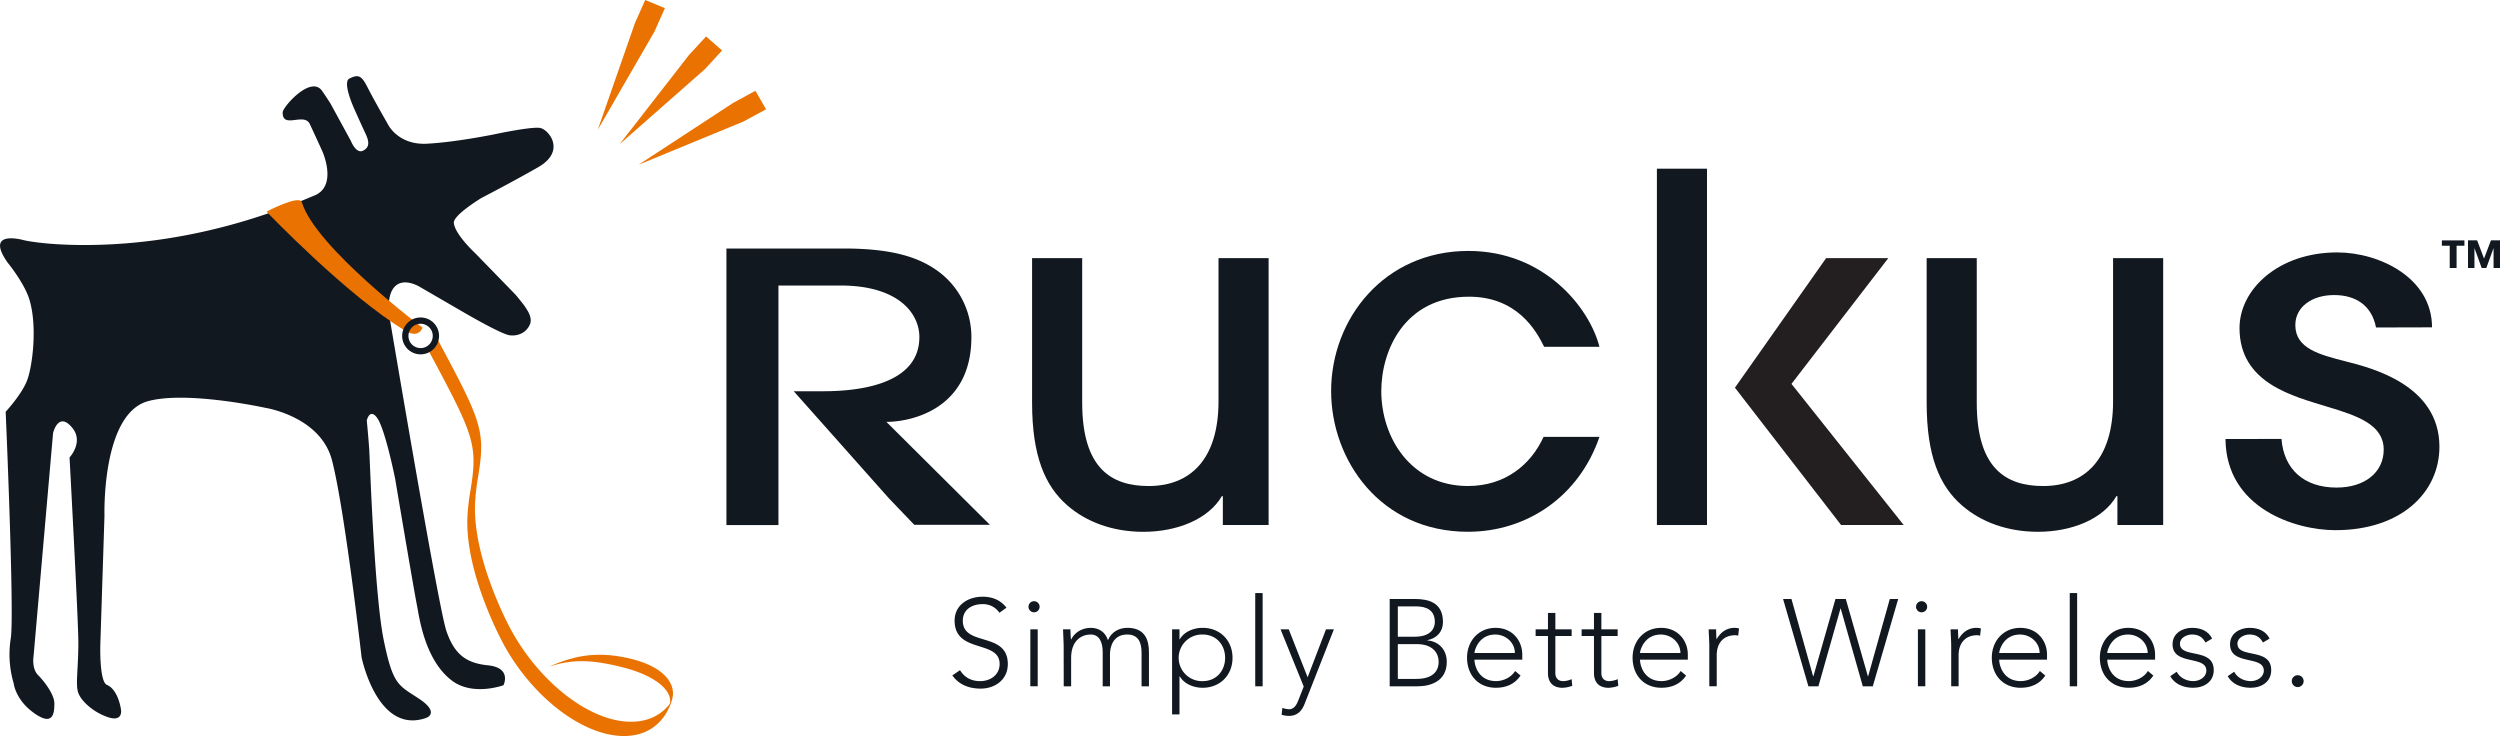 <?xml version="1.0" encoding="UTF-8"?> <svg xmlns="http://www.w3.org/2000/svg" id="Layer_1" data-name="Layer 1" viewBox="0 0 1961.74 577.57"><defs><style>.cls-1,.cls-3{fill:#111820;}.cls-2{fill:#231f20;}.cls-3,.cls-5{fill-rule:evenodd;}.cls-4,.cls-5{fill:#ea7200;}.cls-6{fill:none;stroke:#020000;stroke-miterlimit:3.86;stroke-width:0.75px;}</style></defs><title>Ruckus_Logo</title><path class="cls-1" d="M1064.91,419.82v113.4c0,51.78,23.06,65.4,52.16,65.4,32.51,0,54.81-20.79,54.81-66.53V419.82h39.31V629.23h-35.91V606.55h-.75c-10.59,18.14-35.16,28-61.62,28-23.81,0-44.6-7.56-59.72-20.79-17.39-15.13-27.6-38.57-27.6-80.52V419.82Z" transform="translate(-215.72 -217.24)"></path><path class="cls-1" d="M1427.4,489.37c-6.42-13.23-21.55-39.31-59-39.31-50.65,0-68.79,42.33-68.79,74.09,0,36.3,23.06,74.46,68,74.46,29.48,0,49.51-17,59.34-38.55h43.85c-15.87,46.49-56.7,74.46-103.19,74.46-68.8,0-107.36-56.32-107.36-110.37,0-56.7,41.59-110,107.73-110,59.35,0,94.89,44.22,102.82,75.22Z" transform="translate(-215.72 -217.24)"></path><path class="cls-1" d="M1873.84,532.09c0,45.74-22.3,66.53-54.81,66.53-29.1,0-52.16-13.61-52.16-65.4V419.82h-39.31v113.4c0,42,10.21,65.4,27.6,80.52,15.13,13.23,35.91,20.79,59.73,20.79,26.45,0,51-9.83,61.6-28h.76v22.68h35.91V419.82h-39.32Z" transform="translate(-215.72 -217.24)"></path><polygon class="cls-2" points="1405.76 301.23 1481.73 202.58 1432.95 202.56 1361.39 304.22 1444.7 411.99 1493.83 411.99 1405.76 301.23"></polygon><rect class="cls-1" x="1300.16" y="132.37" width="39.31" height="279.61"></rect><path class="cls-1" d="M826.56,441.28h48.59c46.11,0,62,22.28,62,40.46,0,41.93-60.48,42.51-77.11,42.51H838.58l74.64,84,19.94,20.82H992.5l-81.23-80.78c18.15,0,66.7-9.1,66.7-66.57a63.85,63.85,0,0,0-25.7-51.31c-14.74-10.86-35.15-18.17-74.46-18.17H785.74v217h40.82Z" transform="translate(-215.72 -217.24)"></path><path class="cls-1" d="M2080.17,474.22c-3.3-17.23-15.88-25.45-32.83-25.45-17.89,0-30.49,9.58-30.49,23.58,0,18.43,19,23.16,39.49,28.45,19.19,4.91,73.58,18,73.58,67,0,35.88-30,65.47-81.68,65.47-31.24,0-85.77-17.1-86.19-71.54l43.94-.06c1.79,23.43,17.32,38.17,43.21,38.17,22.2,0,37-12,37-29.76,0-19.36-19.91-26.43-44-33.61-26.78-8.33-69.14-18.25-69.14-61.78,0-30.57,30.72-59.38,76.66-59.38,33,0,74.4,19.85,74.4,58.79Z" transform="translate(-215.72 -217.24)"></path><path class="cls-1" d="M969.06,743.11c3.39,5.7,8.91,8.61,15.68,8.61,8.61,0,15.38-5.24,15.38-13.46,0-19.16-35.32-7.94-35.32-34,0-12.2,10.45-18.78,22-18.78,7.45,0,14,2.51,18.68,8.61l-5.51,4a15.35,15.35,0,0,0-13.35-6.77c-8.23,0-15.39,4.25-15.39,13,0,20.6,35.32,8.22,35.32,34,0,12.39-10.16,19.27-21.29,19.27-9,0-16.94-2.91-22.26-10.37Z" transform="translate(-215.72 -217.24)"></path><path class="cls-1" d="M1027.14,689a4.36,4.36,0,1,1-4.36,4.36A4.34,4.34,0,0,1,1027.14,689Zm-2.9,22.06H1030v44.71h-5.81Z" transform="translate(-215.72 -217.24)"></path><path class="cls-1" d="M1050.37,723.65c0-3.29-.49-10.25-.49-12.58h5.8c.1,3.29.19,7,.39,7.83h.29c2.32-4.93,8-9,15.29-9,5.9,0,11.32,2.91,13.46,9.69,2.8-6.68,9-9.69,15.19-9.69,13.94,0,17,9.49,17,19.27v26.61h-5.8V729.45c0-7.25-2-14.32-11.23-14.32-10.74,0-13.55,9.1-13.55,15.49v25.16H1081V728.88c0-8.22-3-13.74-9.29-13.74-8.61,0-15.48,6-15.48,18.29v22.35h-5.81Z" transform="translate(-215.72 -217.24)"></path><path class="cls-1" d="M1135.45,711.07h5.81v7.83h.2c3.58-6.19,11.23-9,17.9-9,13.75,0,23.52,9.88,23.52,23.52s-9.78,23.51-23.52,23.51c-6.67,0-14.32-2.8-17.9-9h-.2v29.91h-5.81Zm23.9,40.66c10.94,0,17.71-8.23,17.71-18.3s-6.77-18.29-17.71-18.29a18.3,18.3,0,1,0,0,36.59Z" transform="translate(-215.72 -217.24)"></path><path class="cls-1" d="M1200.7,682.62h5.8v73.16h-5.8Z" transform="translate(-215.72 -217.24)"></path><path class="cls-1" d="M1239.41,769.63c-2.22,5.7-5.9,9.38-12.29,9.38a22.45,22.45,0,0,1-5.71-.87l.58-5.42a19.19,19.19,0,0,0,5.23,1.07c4.26,0,6.1-4,7.46-7.45l4.06-10.36-18.19-44.91H1227l14.81,37.65,14.41-37.65h6.2Z" transform="translate(-215.72 -217.24)"></path><path class="cls-1" d="M1306.2,687.26h19.74c10.45,0,22.07,2.61,22.07,18.1,0,7-4.17,12.59-12.3,14.23v.19c9,.68,15.29,7.25,15.29,16.84,0,15.78-13.65,19.16-22.94,19.16H1306.2Zm6.39,29.61h13.26c13.26,0,15.78-7.25,15.78-11.52,0-9.58-6.77-12.29-14.91-12.29h-14.13Zm0,33.1h14.61c15,0,17.42-8.32,17.42-13.16,0-10.16-8.33-14.13-16.45-14.13h-15.58Z" transform="translate(-215.72 -217.24)"></path><path class="cls-1" d="M1408.9,747.37c-4.55,6.77-11.42,9.57-19.36,9.57-13.65,0-22.65-9.77-22.65-23.61,0-13.36,9.29-23.43,22.36-23.43,13.74,0,21,10.56,21,20.91v4.06H1372.7c0,4.84,3.39,16.85,16.94,16.85,5.9,0,12.1-3.11,15-7.94Zm-4.45-17.72c0-7.94-6.86-14.51-15.48-14.51-12.68,0-16.26,12.19-16.26,14.51Z" transform="translate(-215.72 -217.24)"></path><path class="cls-1" d="M1449,716.3H1436.2v29.13c0,4,2.32,6.3,6.19,6.3a17.15,17.15,0,0,0,6.58-1.56l.49,5.24a25.65,25.65,0,0,1-7.54,1.54c-8.33,0-11.52-5.13-11.52-11.51V716.3h-9.68v-5.23h9.68V698.2h5.81v12.87H1449Z" transform="translate(-215.72 -217.24)"></path><path class="cls-1" d="M1485.09,716.3h-12.78v29.13c0,4,2.33,6.3,6.19,6.3a17.24,17.24,0,0,0,6.59-1.56l.48,5.24a25.71,25.71,0,0,1-7.55,1.54c-8.32,0-11.52-5.13-11.52-11.51V716.3h-9.68v-5.23h9.68V698.2h5.81v12.87h12.78Z" transform="translate(-215.72 -217.24)"></path><path class="cls-1" d="M1538.8,747.37c-4.55,6.77-11.42,9.57-19.36,9.57-13.65,0-22.65-9.77-22.65-23.61,0-13.36,9.29-23.43,22.36-23.43,13.74,0,21,10.56,21,20.91v4.06h-37.55c0,4.84,3.39,16.85,16.94,16.85,5.9,0,12.1-3.11,15-7.94Zm-4.45-17.72c0-7.94-6.87-14.51-15.48-14.51-12.68,0-16.26,12.19-16.26,14.51Z" transform="translate(-215.72 -217.24)"></path><path class="cls-1" d="M1557,723.65c0-3.29-.48-10.25-.48-12.58h5.81c.1,3.29.2,7,.39,7.83,2.91-5.22,7.55-9,14.23-9a14,14,0,0,1,3.39.49l-.68,5.7a7.36,7.36,0,0,0-2.23-.39c-10.06,0-14.61,7-14.61,15.68v24.39H1557Z" transform="translate(-215.72 -217.24)"></path><path class="cls-1" d="M1614.89,687.26h6.58l17,60.68h.19L1656,687.26h8.12l17.33,60.68h.19l17-60.68h6.58l-19.93,68.52h-7.84l-17.32-61h-.2l-17.32,61h-7.84Z" transform="translate(-215.72 -217.24)"></path><path class="cls-1" d="M1723.59,689a4.36,4.36,0,1,1-4.35,4.36A4.34,4.34,0,0,1,1723.59,689Zm-2.9,22.06h5.81v44.71h-5.81Z" transform="translate(-215.72 -217.24)"></path><path class="cls-1" d="M1746.82,723.65c0-3.29-.49-10.25-.49-12.58h5.81c.1,3.29.2,7,.39,7.83,2.91-5.22,7.55-9,14.23-9a14,14,0,0,1,3.39.49l-.68,5.7a7.36,7.36,0,0,0-2.23-.39c-10.06,0-14.61,7-14.61,15.68v24.39h-5.81Z" transform="translate(-215.72 -217.24)"></path><path class="cls-1" d="M1820.67,747.37c-4.55,6.77-11.42,9.57-19.36,9.57-13.65,0-22.64-9.77-22.64-23.61,0-13.36,9.29-23.43,22.35-23.43,13.74,0,21,10.56,21,20.91v4.06h-37.55c0,4.84,3.39,16.85,16.94,16.85,5.91,0,12.1-3.11,15-7.94Zm-4.45-17.72c0-7.94-6.87-14.51-15.49-14.51-12.68,0-16.26,12.19-16.26,14.51Z" transform="translate(-215.72 -217.24)"></path><path class="cls-1" d="M1839.84,682.62h5.81v73.16h-5.81Z" transform="translate(-215.72 -217.24)"></path><path class="cls-1" d="M1905.46,747.37c-4.55,6.77-11.42,9.57-19.35,9.57-13.64,0-22.65-9.77-22.65-23.61,0-13.36,9.29-23.43,22.35-23.43,13.75,0,21,10.56,21,20.91v4.06h-37.55c0,4.84,3.39,16.85,16.94,16.85,5.9,0,12.1-3.11,15-7.94ZM1901,729.65c0-7.94-6.87-14.51-15.49-14.51-12.68,0-16.26,12.19-16.26,14.51Z" transform="translate(-215.72 -217.24)"></path><path class="cls-1" d="M1923.77,744.35c2.42,4.75,7.74,7.37,13,7.37,5,0,10.26-3.11,10.26-8.23,0-12.3-26.52-3.69-26.52-20.72,0-8.7,7.94-12.87,15.3-12.87s12.87,2.72,15.77,8.42l-5.22,3.1c-2.23-4.07-5.33-6.29-10.55-6.29-4.17,0-9.49,2.52-9.49,7.16,0,12.09,26.52,2.71,26.52,20.82,0,9.18-7.65,13.83-16.16,13.83-7.65,0-14.51-2.9-18-9.09Z" transform="translate(-215.72 -217.24)"></path><path class="cls-1" d="M1968.87,744.35c2.42,4.75,7.75,7.37,13,7.37,5,0,10.26-3.11,10.26-8.23,0-12.3-26.51-3.69-26.51-20.72,0-8.7,7.93-12.87,15.28-12.87s12.87,2.72,15.78,8.42l-5.23,3.1c-2.22-4.07-5.32-6.29-10.55-6.29-4.16,0-9.48,2.52-9.48,7.16,0,12.09,26.52,2.71,26.52,20.82,0,9.18-7.65,13.83-16.16,13.83-7.64,0-14.52-2.9-18-9.09Z" transform="translate(-215.72 -217.24)"></path><path class="cls-1" d="M2018.73,747.08a4.65,4.65,0,1,1-4.65,4.65A4.59,4.59,0,0,1,2018.73,747.08Z" transform="translate(-215.72 -217.24)"></path><path class="cls-3" d="M521.28,465.53s-2.84-16.59,4.51-23.68,19.47.57,19.47.57L580.4,462.8s28.41,16.58,35.16,17.52c6.42.89,13.2-1.89,16-8.58,2.18-5.24-2.06-11-3.21-12.88-2-3.22-8.09-10.38-8.09-10.38l-31.42-32.33s-16.36-15.11-17-24.07c-.42-6.19,21.8-19.58,21.8-19.58s22.21-11.41,44.36-24.05,8.34-29.56,1.55-30.81-35.73,4.95-35.73,4.95-29.93,6.17-53,7.41S520,314.55,520,314.55s-11-19.13-15.68-28.39-7-11-14.4-7.3c-5.91,2.95,3.91,24.09,3.91,24.09s5.86,13.16,8.64,19,3.72,10.74-1.84,13.51-9.58-7.64-9.58-7.64l-16-29.32s-5.11-8.07-7-10.48c-9-11.36-30.47,13.23-30.53,17.38-.23,13.36,16.81-.21,21.27,9.14,2.5,5.24,8.26,17.84,9.8,21.23s11.17,27.78-6.1,34.87S374.24,409.5,282,409.5c-31.91,0-47.57-3.78-47.57-3.78s-31.3-9-12.86,17.4c0,0,13.08,15.93,17.11,28.83,6.54,20.91,2.56,52.73-1.72,63.85s-16.79,24.53-16.79,24.53,6.95,159.31,4,177.83a80.06,80.06,0,0,0,2.31,35.39s1.45,14.11,18.22,24.75c13.1,8.31,13.68-2.28,13.68-9.13s-7.7-17.09-12.83-22.23S242.07,732,242.07,732l15.3-175s4.2-17.56,15.2-3.89c8.94,11.08-2.27,23.09-2.27,23.09s6.9,127.68,6.9,145c0,20.24-2.1,31.73-.41,38.56S288.46,776,300.43,780s10.27-5.7,10.27-5.7-1.91-15.72-11.12-19.66c-6-2.57-5.14-31.36-5.14-31.36l3.27-101.55s-2.43-79.66,34.16-89.69c30.32-8.32,91.75,5.16,91.75,5.16s43.49,6.61,52.56,41.06c10,38,23.28,154.78,23.28,154.78s11.91,59.13,48.9,48.12a24,24,0,0,0,2.49-.9s9.83-4-6.28-14.71-20.49-10.26-27.81-46.4S506,578.88,505.49,570.58s-1.95-23.41-1.95-23.41,2.17-9.61,7.82-2.44c6.42,8.15,14.44,48.21,14.44,48.21s14.71,87.58,17.15,99.51c1.61,7.92,5.66,42.23,27.2,58.71,16.59,12.71,40.65,3.77,40.65,3.77s6.84-13.67-12.21-15.62C581.83,737.6,572.23,731,565.89,712S521.28,465.53,521.28,465.53Z" transform="translate(-215.72 -217.24)"></path><path class="cls-4" d="M610.06,721.17c-3.58-6.7-29.1-56.14-27.58-97.49a165.5,165.5,0,0,1,2.3-20.88c6.17-37.12,3-43.59-33.09-111l6-10.86c36.1,67.36,39.28,73.83,33.11,111a162,162,0,0,0-2.33,20.9C587,654.76,613.24,705,616.24,710.59c22.36,41.54,61.93,73,94.64,73,14.1,0,24.87-5.85,31.74-15.8-5.59,16.67-18.48,27-37.24,27-32.94,0-73.09-31.56-95.35-73.6Z" transform="translate(-215.72 -217.24)"></path><path class="cls-4" d="M646.55,740.41c21.83-9.86,40.77-12.18,65.6-5.88,26.61,6.76,37.6,22.22,28.6,37.09,4.68-11.2-9.63-24-36.45-30.77C680,734.68,664.63,734.4,646.55,740.41Z" transform="translate(-215.72 -217.24)"></path><path class="cls-5" d="M547.31,474.36s-84.18-63.18-94.74-98.44c-1.86-6.16-27.7,7.37-27.7,7.37s62.55,65.55,108.9,93.53C544.51,483.3,547.31,474.36,547.31,474.36Z" transform="translate(-215.72 -217.24)"></path><path class="cls-1" d="M545.78,495.3a14.47,14.47,0,1,1,14.46-14.47A14.49,14.49,0,0,1,545.78,495.3Zm0-24a9.54,9.54,0,1,0,9.52,9.54A9.55,9.55,0,0,0,545.78,471.29Z" transform="translate(-215.72 -217.24)"></path><path class="cls-6" d="M545.78,480.82" transform="translate(-215.72 -217.24)"></path><path class="cls-4" d="M722,217.24l15.44,6.4-8.07,18.2-44.59,77.23h0l29.15-83.63Z" transform="translate(-215.72 -217.24)"></path><path class="cls-4" d="M769.78,245.85l12.56,11L768.85,271.5l-66.94,58.91h0l54.38-69.91Z" transform="translate(-215.72 -217.24)"></path><path class="cls-4" d="M808.5,288.47,816.81,303l-17.5,9.5-82.46,34h0L791,298Z" transform="translate(-215.72 -217.24)"></path><path class="cls-1" d="M2149.55,410.07h-6.16v17.49H2138V410.07h-6.16v-4.21h17.7Zm27.92,17.49h-5.06V412.17h-.11l-5.58,15.38h-3.63l-5.58-15.38h-.1v15.38h-5.06v-21.7h7.16l5.43,14.27,5.43-14.27h7.11Z" transform="translate(-215.72 -217.24)"></path></svg> 